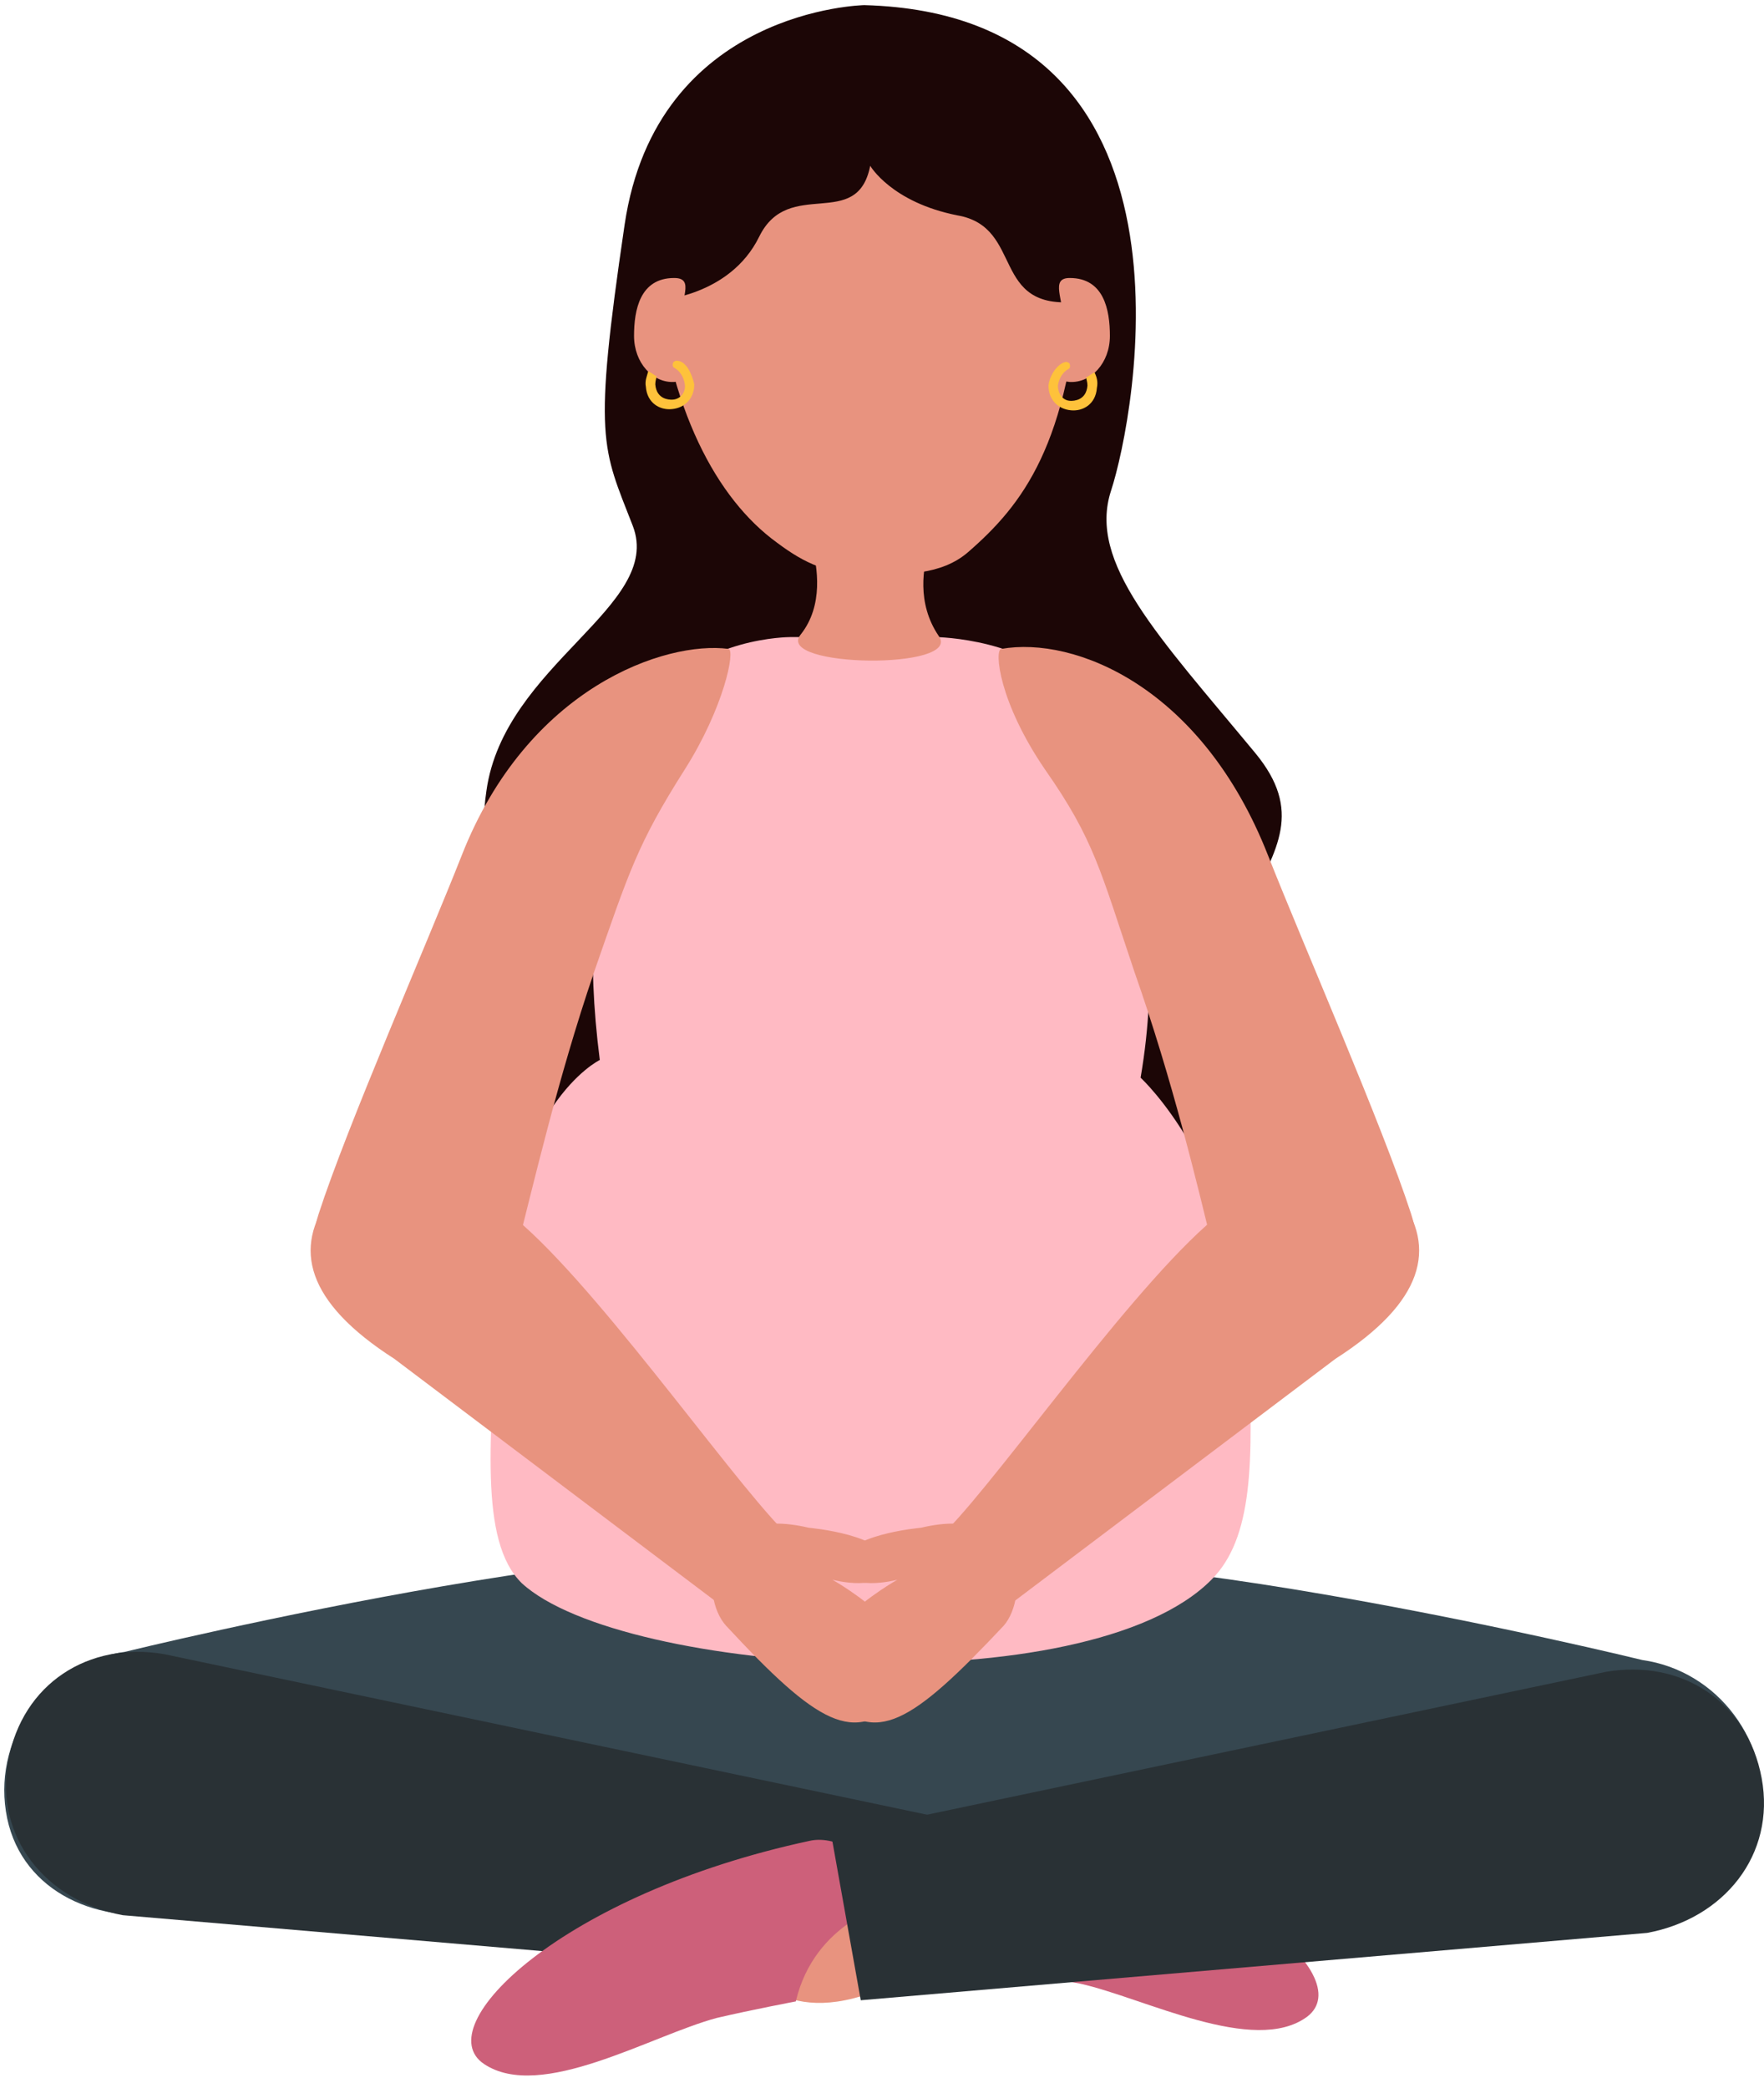 <?xml version="1.0" encoding="UTF-8"?> <svg xmlns="http://www.w3.org/2000/svg" width="131" height="155" viewBox="0 0 131 155" fill="none"> <path d="M62.168 139.277L118.638 142.61C124.338 143.486 129.862 140.768 130.739 135.069C131.616 129.369 127.582 124.02 121.97 123.231C121.97 123.231 77.601 112.358 66.289 116.917C60.59 119.109 62.168 139.277 62.168 139.277Z" fill="#364750"></path> <path d="M69.008 138.664L12.537 141.996C6.838 142.873 1.313 140.154 0.437 134.455C-0.44 128.755 3.593 123.406 9.293 122.617C9.293 122.617 53.662 111.744 64.974 116.304C70.498 118.496 69.008 138.664 69.008 138.664Z" fill="#364750"></path> <path d="M80.231 147.257C84.967 148.309 93.121 152.606 97.067 149.712C101.013 146.731 90.842 137.787 72.954 134.893C71.375 134.63 68.745 135.594 67.429 139.628C67.429 139.628 74.97 143.311 74.883 147.169C74.795 146.994 77.689 146.731 80.231 147.257Z" fill="#CD607A"></path> <path d="M67.517 147.169L9.117 142.171C3.418 141.119 -0.44 136.384 0.612 130.684C1.664 124.984 6.574 121.828 12.186 122.792L69.709 134.893L67.517 147.169Z" fill="#293135"></path> <path d="M55.416 145.942C55.416 145.942 58.222 151.027 66.114 147.345C67.605 146.643 67.693 141.294 63.396 141.294C58.31 141.382 55.416 145.942 55.416 145.942Z" fill="#E8937F"></path> <path d="M53.224 149.8C48.314 151.115 40.159 156.026 35.95 153.22C31.741 150.414 41.737 140.593 60.151 136.647C61.73 136.296 64.624 137.173 66.114 141.294C66.114 141.294 60.502 142.609 59.099 148.572C59.099 148.572 55.855 149.186 53.224 149.8Z" fill="#CD607A"></path> <path d="M63.922 148.485L122.321 143.486C128.021 142.434 131.879 137.699 130.827 132C129.775 126.3 124.864 123.143 119.252 124.108L61.73 136.208L63.922 148.485Z" fill="#293135"></path> <path d="M64.185 0.381C64.185 0.381 48.752 0.644 46.384 16.691C44.017 32.738 44.718 33.176 46.998 39.051C49.278 45.014 37.44 49.311 36.125 58.693C34.985 66.234 39.808 67.023 34.02 84.648C30.075 96.749 97.506 95.96 93.121 85.876C85.054 67.111 100.399 64.568 93.209 55.887C86.019 47.206 80.757 41.77 82.511 36.421C84.265 31.072 90.228 1.083 64.185 0.381Z" fill="#1C0606"></path> <path d="M89.965 117.268C93.034 114.199 93.121 108.587 92.683 99.906C91.982 86.665 84.704 80.001 84.704 80.001C87.334 64.743 81.371 53.783 79.705 51.59C76.549 47.381 69.534 47.294 69.534 47.294H58.66C58.66 47.294 52.084 47.294 48.752 51.941C46.823 54.572 42.526 63.077 44.543 78.686C44.543 78.686 37.616 82.018 36.914 97.1C36.476 106.57 35.511 114.374 38.756 117.531C46.209 124.37 80.758 126.563 89.965 117.268Z" fill="#FFBAC3"></path> <path d="M80.231 20.374C79.442 33.001 75.935 37.473 71.901 40.98C69.884 42.734 67.078 42.646 64.448 42.646C61.554 42.646 59.8 41.857 57.696 40.279C53.224 37.034 49.629 30.37 48.664 20.198C47.612 9.238 54.627 1.697 64.711 1.697C74.795 1.784 81.108 7.572 80.231 20.374Z" fill="#E8937F"></path> <path d="M90.228 93.329C91.28 97.451 94.963 100.257 99.084 99.292C104.696 98.064 106.099 94.119 104.784 90.085C102.679 83.596 96.805 70.18 94.174 63.516C89.263 50.977 79.793 47.206 74.357 48.171C73.831 48.258 74.181 52.117 77.601 57.115C81.284 62.376 81.722 64.656 84.265 72.197C87.071 80.176 88.913 87.893 90.228 93.329Z" fill="#E8937F"></path> <path d="M70.323 113.585C74.532 109.288 84.791 94.557 90.754 89.997C96.278 85.788 100.751 84.736 103.907 88.857C106.713 92.628 105.749 96.662 99.172 100.871L74.883 119.197L70.323 113.585Z" fill="#E8937F"></path> <path d="M68.394 113.41C68.394 113.41 62.431 113.936 62.606 116.128C62.694 118.32 66.64 117.268 66.64 117.268C66.64 117.268 57.871 122.178 61.554 126.037C64.974 129.632 67.692 127.966 74.532 120.688C76.461 118.496 76.11 111.568 68.394 113.41Z" fill="#E8937F"></path> <path d="M38.229 93.329C37.177 97.451 33.494 100.256 29.373 99.292C23.761 98.064 22.358 94.118 23.673 90.085C25.778 83.596 31.653 70.18 34.283 63.516C39.194 50.977 49.453 47.557 54.101 48.17C54.627 48.258 53.75 52.555 50.856 57.115C47.349 62.639 46.735 64.656 44.105 72.197C41.386 80.176 39.632 87.893 38.229 93.329Z" fill="#E8937F"></path> <path d="M58.135 113.585C53.925 109.288 43.666 94.557 37.703 89.997C32.179 85.788 27.707 84.736 24.55 88.857C21.744 92.628 22.709 96.662 29.285 100.871L53.575 119.197L58.135 113.585Z" fill="#E8937F"></path> <path d="M60.064 113.41C60.064 113.41 66.026 113.936 65.851 116.128C65.763 118.32 61.817 117.268 61.817 117.268C61.817 117.268 70.586 122.178 66.903 126.037C63.483 129.632 60.677 127.966 53.925 120.688C51.909 118.496 52.26 111.568 60.064 113.41Z" fill="#E8937F"></path> <path d="M48.84 22.303C48.84 22.303 54.189 22.04 56.381 17.568C58.573 13.096 63.659 17.218 64.624 12.307C64.624 12.307 66.202 15.025 71.112 15.99C76.11 16.867 73.48 23.093 80.056 22.391C80.056 22.391 83.213 14.061 78.04 7.66C72.954 1.346 68.832 0.908 63.659 0.908C58.573 0.908 45.069 6.87 48.84 22.303Z" fill="#1C0606"></path> <path d="M50.506 24.145C50.506 26.074 52.873 28.091 50.067 28.354C48.489 28.441 47.086 26.951 47.086 24.934C47.086 23.005 47.524 20.637 50.067 20.637C51.646 20.637 50.506 22.216 50.506 24.145Z" fill="#E8937F"></path> <path d="M79.004 24.145C79.004 26.074 76.636 28.091 79.442 28.354C81.021 28.441 82.424 26.951 82.424 24.934C82.424 23.005 81.985 20.637 79.442 20.637C77.952 20.637 79.004 22.216 79.004 24.145Z" fill="#E8937F"></path> <path d="M69.008 40.63H60.327C60.678 42.033 61.204 44.926 59.45 47.118C57.521 49.574 71.551 49.749 69.709 47.206C68.043 44.751 68.569 42.033 69.008 40.63Z" fill="#E8937F"></path> <path d="M50.243 26.775C50.155 26.775 49.98 26.863 49.98 26.951C49.892 27.213 50.067 27.301 50.067 27.301C50.418 27.477 50.769 27.915 50.856 28.529C50.944 29.143 50.506 29.669 49.892 29.669C49.717 29.669 48.752 29.669 48.664 28.529C48.664 28.266 48.752 28.09 48.752 27.915C48.664 27.915 48.226 27.564 48.138 27.564C48.05 27.915 47.875 28.266 47.963 28.704C48.051 29.932 49.015 30.458 49.892 30.37C50.856 30.283 51.558 29.581 51.558 28.529C51.383 27.74 50.944 26.775 50.243 26.775Z" fill="#FEC23B"></path> <path d="M79.179 26.863C79.267 26.863 79.442 26.951 79.442 27.038C79.53 27.301 79.355 27.389 79.355 27.389C79.004 27.564 78.653 28.003 78.565 28.616C78.565 29.23 78.916 29.756 79.53 29.756C79.706 29.756 80.67 29.756 80.758 28.616C80.758 28.354 80.67 28.178 80.67 28.003C80.758 28.003 81.196 27.652 81.284 27.652C81.459 28.003 81.547 28.354 81.459 28.792C81.371 30.02 80.407 30.546 79.53 30.458C78.566 30.37 77.864 29.669 77.864 28.616C77.952 27.827 78.566 26.951 79.179 26.863Z" fill="#FEC23B"></path> </svg> 
